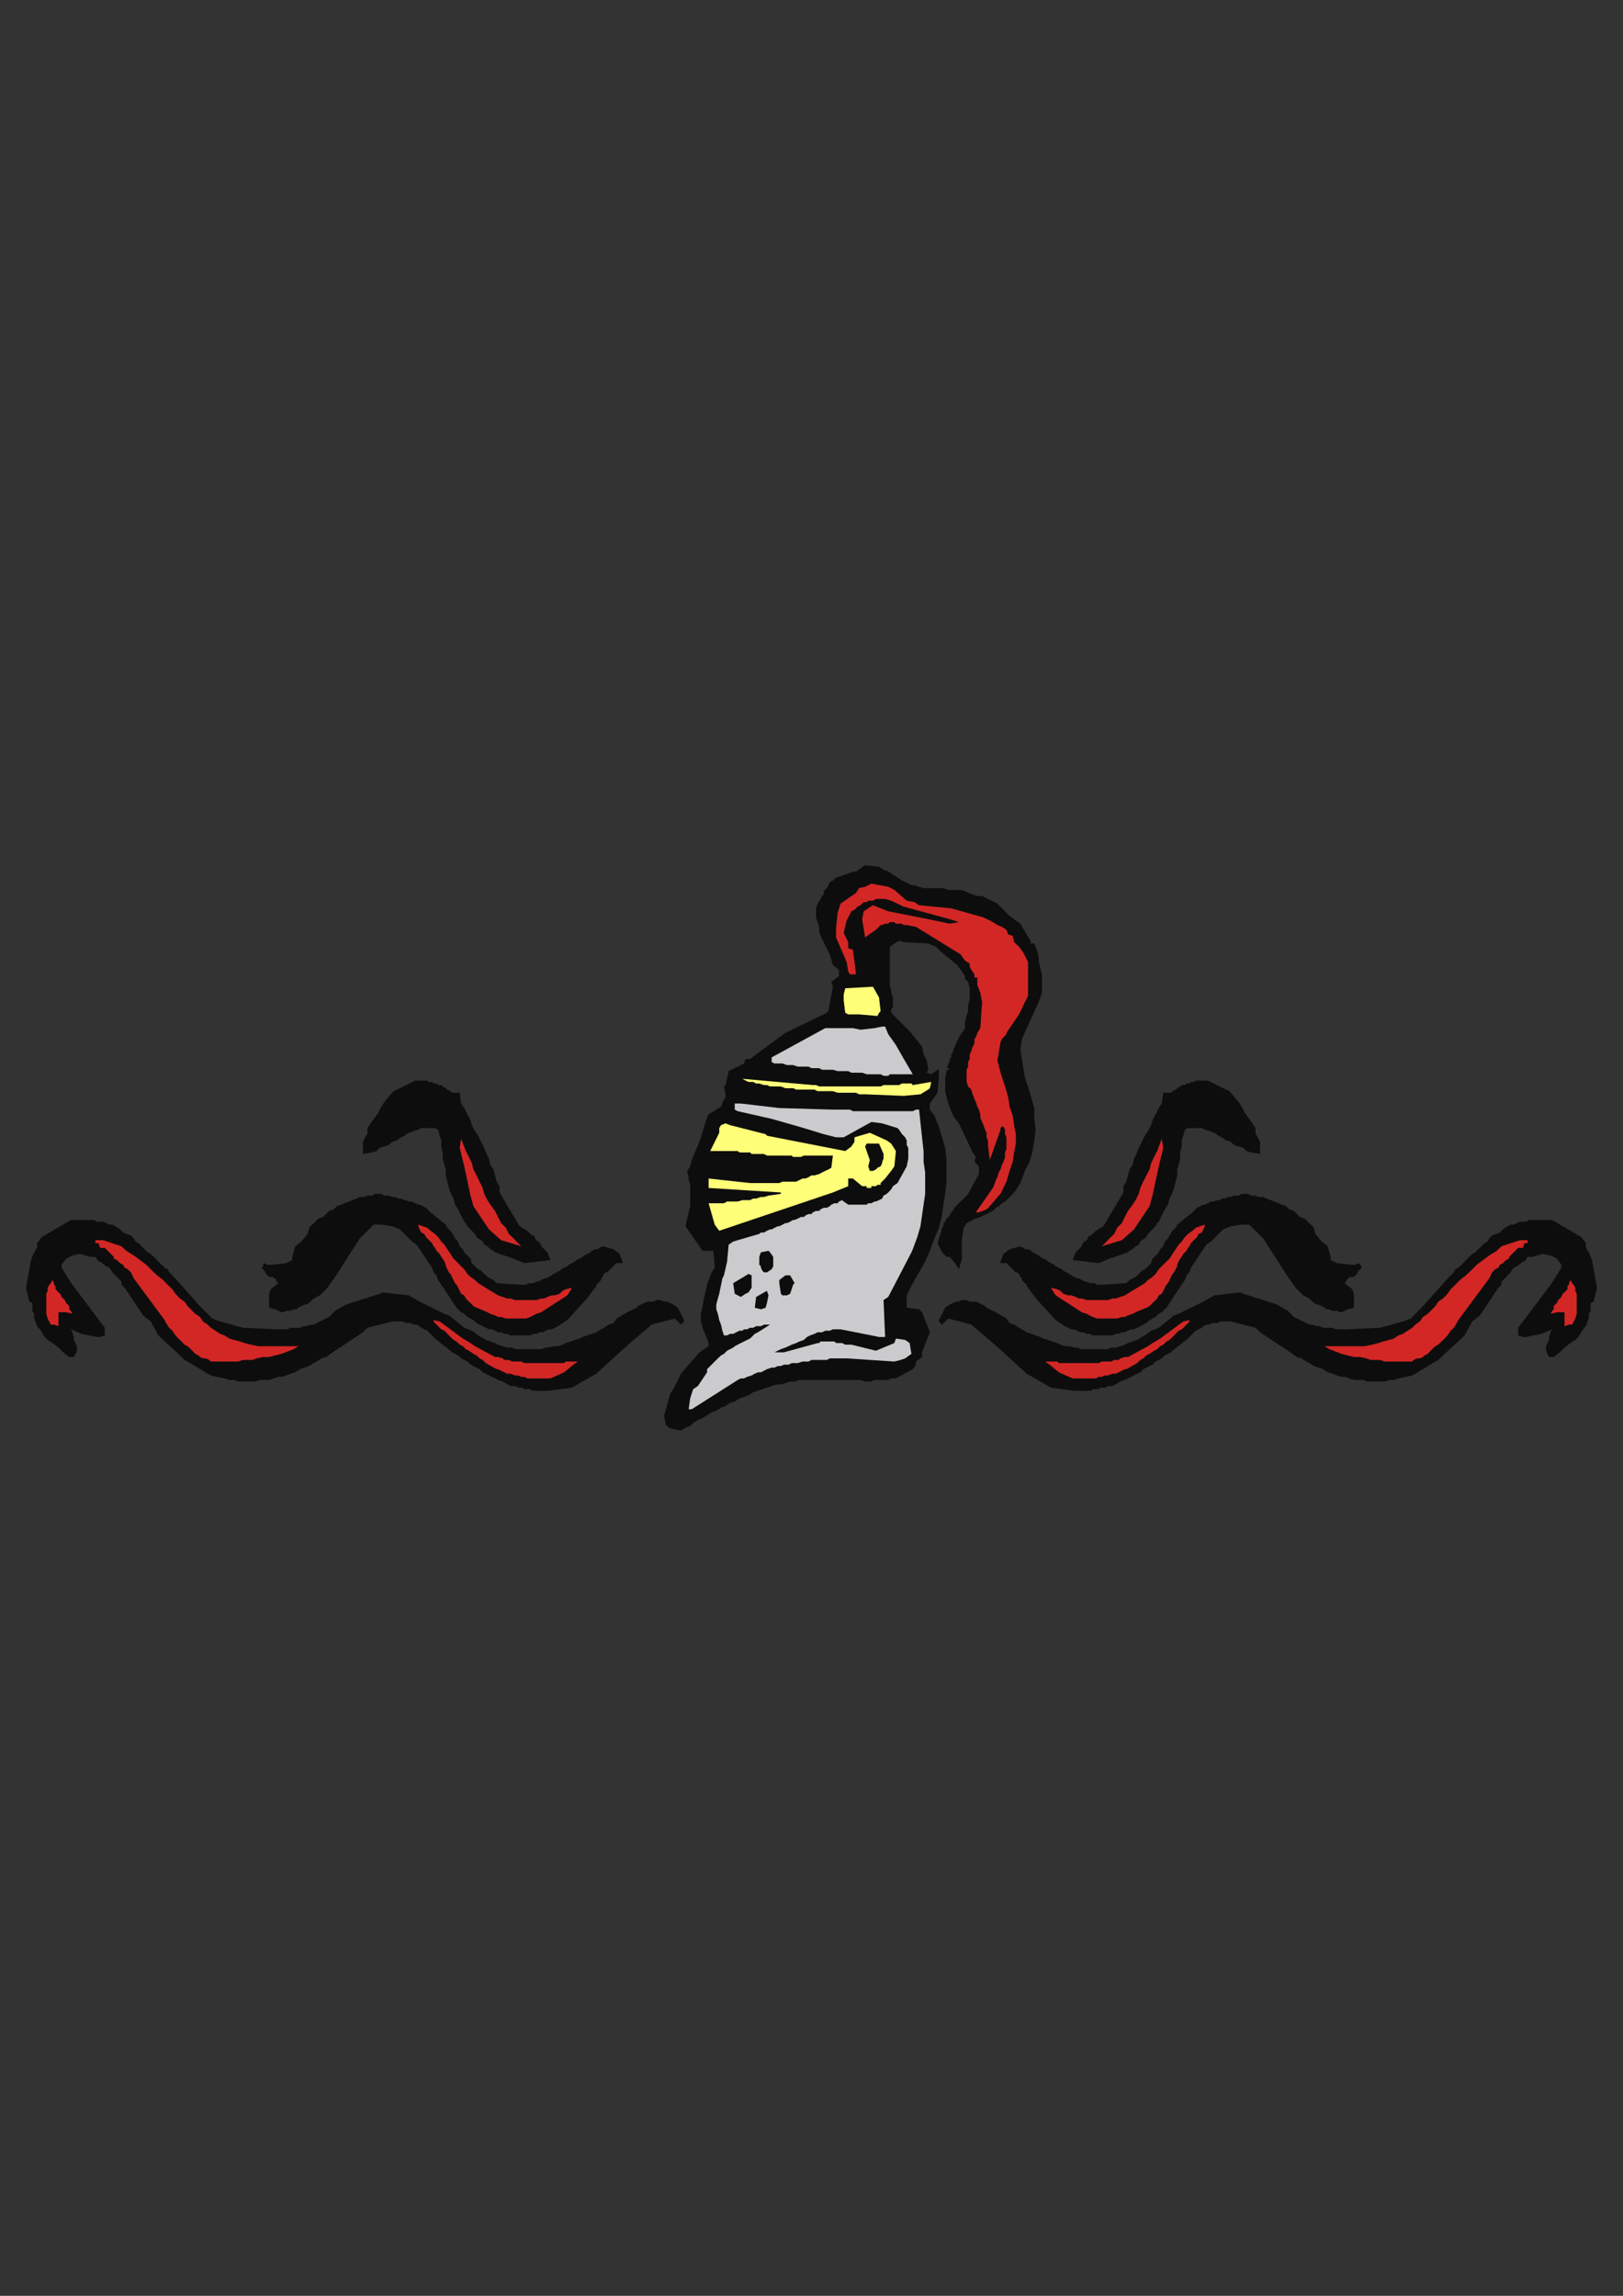 <?xml version="1.0" encoding="utf-8"?>
<!-- Created by UniConvertor 2.0rc4 (https://sk1project.net/) -->
<svg xmlns="http://www.w3.org/2000/svg" height="841.89pt" viewBox="0 0 595.276 841.89" width="595.276pt" version="1.1" xmlns:xlink="http://www.w3.org/1999/xlink" id="fd83e700-f609-11ea-853f-dcc15c148e23">

<rect x="0" y="0" width="595.276" height="841.89" fill="#333333" stroke="none"/>

<g>
	<g>
		<path style="fill:#0e0d0d;" d="M 9.638,471.633 L 9.638,472.785 10.79,477.321 11.87,477.825 11.87,480.705 12.518,481.785 12.518,483.513 13.022,484.593 13.598,486.321 14.678,487.473 15.326,488.553 16.406,490.281 17.486,491.361 19.286,492.513 21.446,494.169 23.174,495.897 25.406,497.625 27.062,497.625 27.71,496.473 28.214,495.321 28.214,493.665 27.71,492.513 27.062,491.361 27.062,490.281 26.558,488.553 25.982,487.473 29.942,489.129 35.558,490.281 36.71,490.281 38.438,489.705 38.438,486.897 26.558,471.129 25.406,469.401 22.598,464.865 22.598,463.785 24.254,461.553 26.558,460.401 29.366,459.825 33.326,460.905 34.982,460.905 36.134,462.633 36.71,462.633 38.942,464.361 40.094,464.865 41.246,466.593 44.558,469.977 44.558,471.129 45.71,472.209 52.478,482.361 55.286,484.593 58.094,489.705 66.014,497.049 67.67,498.705 68.822,499.281 76.166,503.745 77.318,504.393 79.55,504.897 82.358,505.473 84.086,506.049 85.742,506.049 87.398,506.625 89.126,506.625 90.278,506.625 91.934,506.625 93.662,506.625 95.318,506.049 96.974,506.049 98.702,506.049 100.43,505.473 102.086,504.897 103.238,504.897 104.894,504.393 106.55,503.745 108.278,503.241 110.006,502.089 111.662,501.513 113.318,500.937 115.046,499.857 116.198,499.281 117.926,498.129 119.582,497.625 121.238,496.473 122.894,495.321 124.622,494.169 126.35,493.089 128.006,491.937 129.662,490.857 131.39,489.705 133.118,488.553 134.774,486.897 143.846,484.593 144.926,484.593 146.006,484.593 146.654,484.593 147.734,484.593 148.814,485.169 149.966,485.169 150.542,485.169 151.694,485.745 152.774,485.745 153.926,486.321 154.502,486.897 155.582,487.473 156.734,487.977 157.886,489.129 158.462,489.705 159.542,490.857 162.35,493.089 165.23,495.321 165.806,495.897 166.886,496.473 168.038,497.049 169.118,498.129 170.27,498.705 171.422,499.281 172.574,500.433 173.654,500.937 174.806,501.513 175.886,502.089 177.038,503.241 178.19,503.745 179.342,504.393 180.422,504.897 181.574,505.473 182.654,506.049 184.382,506.625 187.19,508.281 188.342,508.281 188.918,508.281 189.998,508.857 190.574,508.857 191.726,508.857 192.302,509.433 193.382,509.433 194.534,509.433 195.11,510.009 196.19,510.009 196.766,510.009 197.918,510.009 199.07,510.009 199.574,510.009 200.726,510.009 201.302,510.009 209.726,508.857 218.726,503.745 226.646,496.473 231.758,491.937 239.03,485.745 247.454,483.513 248.606,484.593 249.758,485.745 250.91,484.593 250.91,484.089 248.606,479.553 246.95,478.401 245.798,477.825 244.646,477.321 243.566,477.321 242.486,476.745 241.334,476.745 240.758,476.745 239.606,477.321 238.526,477.321 237.374,477.321 236.222,477.825 235.07,478.401 233.99,478.977 233.414,479.553 232.262,480.129 231.11,480.705 230.03,481.209 226.142,483.513 224.99,485.169 223.262,485.745 221.534,486.897 220.454,487.473 218.726,488.553 217.07,489.129 215.414,489.705 213.686,490.281 212.606,490.857 210.878,491.361 209.15,491.937 207.494,492.513 206.342,493.089 204.686,493.665 202.958,493.665 201.302,494.169 200.15,494.169 198.494,494.745 196.766,494.745 195.11,494.745 193.958,494.745 192.302,494.745 190.574,494.745 188.918,494.745 187.766,494.169 186.038,494.169 184.382,493.665 182.654,493.089 181.574,492.513 179.846,491.937 178.19,491.361 176.462,490.281 175.382,489.705 173.078,487.977 170.27,486.897 164.654,482.361 162.998,481.785 153.926,477.321 149.966,475.017 140.39,473.937 139.238,474.441 126.854,478.401 122.894,480.705 120.734,482.937 119.582,483.513 118.43,484.089 117.278,484.593 116.198,485.169 115.046,485.745 113.966,485.745 112.238,486.321 111.158,486.321 110.006,486.897 108.854,486.897 107.702,486.897 106.55,486.897 105.47,487.473 104.39,487.473 102.662,487.473 101.51,487.473 89.126,486.897 80.702,484.593 77.822,483.513 76.166,481.785 73.358,478.977 63.782,468.249 63.206,467.673 62.054,466.593 61.478,465.441 60.398,464.865 59.246,463.785 58.094,462.633 57.59,462.057 56.438,460.905 55.286,459.825 54.134,459.249 53.054,458.097 51.902,457.017 50.822,455.865 49.67,455.289 49.094,454.137 48.014,453.057 45.134,451.977 44.054,450.825 42.326,449.673 41.246,449.097 40.094,449.097 38.942,448.521 37.79,448.017 36.71,448.017 35.558,448.017 34.478,447.369 33.326,447.369 32.174,447.369 31.67,447.369 30.518,447.369 29.366,447.369 28.214,447.369 27.062,447.369 25.982,447.369 24.902,448.017 15.326,453.633 13.598,455.865 13.598,457.593 12.518,459.249 11.366,462.057 9.638,471.633 Z" />
		<path style="fill:#0e0d0d;" d="M 585.638,471.633 L 585.638,472.785 584.486,477.321 583.406,477.825 583.406,480.705 582.758,481.785 582.758,483.513 582.254,484.593 581.678,486.321 580.598,487.473 579.95,488.553 578.87,490.281 577.79,491.361 575.99,492.513 573.83,494.169 572.102,495.897 569.87,497.625 568.142,497.625 567.566,496.473 567.062,495.321 567.062,493.665 567.566,492.513 568.142,491.361 568.142,490.281 568.718,488.553 569.294,487.473 565.334,489.129 559.718,490.281 558.566,490.281 556.838,489.705 556.838,486.897 568.718,471.129 569.87,469.401 572.678,464.865 572.678,463.785 571.022,461.553 568.718,460.401 565.91,459.825 561.95,460.905 560.294,460.905 559.142,462.633 558.566,462.633 556.334,464.361 555.182,464.865 554.03,466.593 550.718,469.977 550.718,471.129 549.566,472.209 542.798,482.361 539.99,484.593 537.182,489.705 529.262,497.049 527.534,498.705 526.454,499.281 519.11,503.745 517.958,504.393 515.726,504.897 512.918,505.473 511.19,506.049 509.534,506.049 507.878,506.625 506.15,506.625 504.998,506.625 503.342,506.625 501.614,506.625 499.958,506.049 498.302,506.049 496.574,506.049 494.846,505.473 493.19,504.897 492.038,504.897 490.382,504.393 488.726,503.745 486.926,503.241 485.27,502.089 483.614,501.513 481.958,500.937 480.23,499.857 479.078,499.281 477.35,498.129 475.694,497.625 474.038,496.473 472.382,495.321 470.654,494.169 468.926,493.089 467.27,491.937 465.614,490.857 463.886,489.705 462.158,488.553 460.502,486.897 451.43,484.593 450.35,484.593 449.27,484.593 448.622,484.593 447.542,484.593 446.39,485.169 445.31,485.169 444.734,485.169 443.582,485.745 442.502,485.745 441.35,486.321 440.774,486.897 439.622,487.473 438.542,487.977 437.39,489.129 436.814,489.705 435.734,490.857 432.854,493.089 430.046,495.321 429.47,495.897 428.39,496.473 427.238,497.049 426.086,498.129 425.006,498.705 423.854,499.281 422.702,500.433 421.622,500.937 420.47,501.513 419.318,502.089 418.238,503.241 417.086,503.745 415.934,504.393 414.854,504.897 413.702,505.473 412.55,506.049 410.894,506.625 408.086,508.281 406.934,508.281 406.358,508.281 405.278,508.857 404.702,508.857 403.55,508.857 402.974,509.433 401.894,509.433 400.742,509.433 400.166,510.009 399.014,510.009 398.51,510.009 397.358,510.009 396.206,510.009 395.702,510.009 394.55,510.009 393.974,510.009 385.478,508.857 376.55,503.745 368.63,496.473 363.518,491.937 356.246,485.745 347.822,483.513 346.67,484.593 345.518,485.745 344.366,484.593 344.366,484.089 346.67,479.553 348.326,478.401 349.478,477.825 350.63,477.321 351.71,477.321 352.79,476.745 353.942,476.745 354.518,476.745 355.67,477.321 356.75,477.321 357.902,477.321 359.054,477.825 360.206,478.401 361.286,478.977 361.862,479.553 363.014,480.129 364.166,480.705 365.246,481.209 369.134,483.513 370.286,485.169 371.942,485.745 373.742,486.897 374.822,487.473 376.55,488.553 378.206,489.129 379.862,489.705 381.59,490.281 382.67,490.857 384.398,491.361 386.126,491.937 387.782,492.513 388.934,493.089 390.59,493.665 392.246,493.665 393.974,494.169 395.126,494.169 396.782,494.745 398.51,494.745 400.166,494.745 401.318,494.745 402.974,494.745 404.702,494.745 406.358,494.745 407.51,494.169 409.238,494.169 410.894,493.665 412.55,493.089 413.702,492.513 415.43,491.937 417.086,491.361 418.814,490.281 419.894,489.705 422.198,487.977 425.006,486.897 430.622,482.361 432.278,481.785 441.35,477.321 445.31,475.017 454.886,473.937 456.038,474.441 468.422,478.401 472.382,480.705 474.542,482.937 475.694,483.513 476.846,484.089 477.998,484.593 479.078,485.169 480.23,485.745 481.31,485.745 483.038,486.321 484.118,486.321 485.27,486.897 486.422,486.897 487.574,486.897 488.726,486.897 489.806,487.473 490.886,487.473 492.614,487.473 493.694,487.473 506.15,486.897 514.574,484.593 517.454,483.513 519.11,481.785 521.918,478.977 531.494,468.249 532.07,467.673 533.222,466.593 533.798,465.441 534.878,464.865 536.03,463.785 537.182,462.633 537.686,462.057 538.838,460.905 539.99,459.825 541.07,459.249 542.222,458.097 543.374,457.017 544.454,455.865 545.606,455.289 546.182,454.137 547.262,453.057 550.142,451.977 551.222,450.825 552.95,449.673 554.03,449.097 555.182,449.097 556.334,448.521 557.486,448.017 558.566,448.017 559.718,448.017 560.798,447.369 561.95,447.369 563.102,447.369 563.606,447.369 564.758,447.369 565.91,447.369 567.062,447.369 568.142,447.369 569.294,447.369 570.374,448.017 579.95,453.633 581.678,455.865 581.678,457.593 582.758,459.249 583.91,462.057 585.638,471.633 Z" />
		<path style="fill:#d32725;" d="M 16.982,481.785 L 17.486,483.513 18.638,485.745 19.286,485.745 19.79,485.745 21.446,486.321 21.446,481.209 24.254,481.209 26.558,481.785 25.982,480.705 25.406,480.129 25.406,478.977 24.902,478.401 24.254,477.825 23.75,476.745 23.174,476.169 22.598,475.593 22.094,474.441 21.446,473.937 20.942,473.361 20.366,472.785 20.366,471.633 19.79,471.129 19.79,470.553 19.286,469.401 18.638,470.553 18.134,471.129 17.486,472.209 17.486,473.361 16.982,474.441 16.982,475.593 16.982,477.321 16.982,478.401 16.982,481.209 16.982,481.785 Z" />
		<path style="fill:#d32725;" d="M 578.294,481.785 L 577.79,483.513 576.638,485.745 575.99,485.745 575.486,485.745 573.83,486.321 573.83,481.209 571.022,481.209 568.718,481.785 569.294,480.705 569.87,480.129 569.87,478.977 570.374,478.401 571.022,477.825 571.526,476.745 572.102,476.169 572.678,475.593 573.182,474.441 573.83,473.937 574.334,473.361 574.91,472.785 574.91,471.633 575.486,471.129 575.486,470.553 575.99,469.401 576.638,470.553 577.142,471.129 577.79,472.209 577.79,473.361 578.294,474.441 578.294,475.593 578.294,477.321 578.294,478.401 578.294,481.209 578.294,481.785 Z" />
		<path style="fill:#d32725;" d="M 34.982,455.865 L 36.134,455.865 36.71,457.593 38.438,457.593 41.75,460.905 41.75,461.553 42.902,462.057 43.478,462.633 44.054,463.209 45.134,463.785 45.71,464.865 46.862,465.441 48.014,466.593 48.518,467.673 49.094,468.825 60.398,484.089 60.902,485.169 62.054,486.897 63.206,487.977 64.358,489.705 65.438,490.857 66.59,491.937 67.67,493.089 68.822,493.665 69.974,494.745 70.55,495.321 71.63,496.473 72.782,497.049 73.358,497.625 74.438,498.129 75.59,498.129 76.742,498.705 77.318,499.281 78.398,499.281 79.55,499.281 80.702,499.281 81.782,499.281 83.51,499.281 84.59,499.281 86.318,499.281 87.398,499.281 89.126,498.705 90.854,498.705 92.51,498.705 94.166,498.129 96.47,497.625 98.702,497.625 100.934,497.049 103.238,496.473 107.702,494.745 109.43,493.665 106.046,493.665 102.662,493.665 99.854,493.665 96.974,493.665 94.742,493.665 91.934,493.089 89.702,492.513 87.974,491.937 85.742,491.361 84.086,490.857 82.358,489.705 80.702,489.129 78.974,487.977 77.318,486.897 76.166,485.745 74.438,484.593 73.358,482.937 71.63,481.785 70.55,480.705 68.822,478.977 67.67,477.321 66.014,476.169 64.358,474.441 63.206,472.785 61.478,471.129 59.822,469.401 57.59,467.673 55.862,466.017 53.63,463.785 51.326,462.057 49.094,460.401 46.286,458.673 44.558,457.017 37.79,454.785 34.982,454.785 34.982,455.865 Z" />
		<path style="fill:#d32725;" d="M 560.294,455.865 L 559.142,455.865 558.566,457.593 556.838,457.593 553.526,460.905 553.526,461.553 552.374,462.057 551.798,462.633 551.222,463.209 550.142,463.785 549.566,464.865 548.414,465.441 547.262,466.593 546.758,467.673 546.182,468.825 534.878,484.089 534.302,485.169 533.222,486.897 532.07,487.977 530.918,489.705 529.838,490.857 528.686,491.937 527.534,493.089 526.454,493.665 525.302,494.745 524.726,495.321 523.646,496.473 522.494,497.049 521.918,497.625 520.766,498.129 519.686,498.129 518.534,498.705 517.958,499.281 516.878,499.281 515.726,499.281 514.574,499.281 513.494,499.281 511.766,499.281 510.686,499.281 508.958,499.281 507.878,499.281 506.15,498.705 504.422,498.705 502.766,498.705 501.11,498.129 498.806,497.625 496.574,497.625 494.342,497.049 492.038,496.473 487.574,494.745 485.846,493.665 489.23,493.665 492.614,493.665 495.422,493.665 498.302,493.665 500.462,493.665 503.342,493.089 505.574,492.513 507.23,491.937 509.534,491.361 511.19,490.857 512.918,489.705 514.574,489.129 516.302,487.977 517.958,486.897 519.11,485.745 520.766,484.593 521.918,482.937 523.646,481.785 524.726,480.705 526.454,478.977 527.534,477.321 529.262,476.169 530.918,474.441 532.07,472.785 533.798,471.129 535.454,469.401 537.686,467.673 539.414,466.017 541.646,463.785 543.95,462.057 546.182,460.401 548.99,458.673 550.718,457.017 557.486,454.785 560.294,454.785 560.294,455.865 Z" />
		<path style="fill:#0e0d0d;" d="M 96.47,465.441 L 96.974,466.017 97.622,467.169 98.126,467.673 98.702,468.249 99.854,468.249 100.934,468.825 101.51,469.977 102.086,470.553 99.278,472.785 98.702,474.441 98.702,479.553 100.934,480.129 103.238,481.209 103.742,481.209 104.894,480.705 106.046,480.705 106.55,480.705 107.702,480.129 108.854,480.129 109.43,479.553 110.51,478.977 111.662,478.401 112.238,478.401 113.318,477.825 114.47,476.745 115.046,476.169 116.198,475.593 117.278,475.017 118.43,473.937 120.086,472.209 122.894,468.249 131.966,454.137 137.078,449.097 139.886,449.097 143.846,449.673 146.654,450.825 151.118,455.289 152.774,456.441 153.926,458.097 155.078,459.825 156.23,461.553 157.31,463.209 158.462,464.865 159.038,466.593 160.118,467.673 160.694,469.401 161.846,471.129 162.998,472.785 164.078,474.441 165.23,476.169 166.31,477.825 167.462,479.553 169.118,481.209 170.27,481.785 171.422,482.937 172.574,483.513 173.654,484.089 174.806,485.169 175.886,485.745 177.038,486.321 178.19,486.897 179.342,487.473 180.422,487.473 181.574,487.977 182.654,488.553 183.806,488.553 184.958,489.129 186.038,489.129 187.19,489.705 188.342,489.705 189.422,489.705 190.574,489.705 191.726,489.705 192.806,489.705 193.382,489.705 194.534,489.705 195.614,489.129 196.766,489.129 197.918,488.553 199.07,488.553 200.15,487.977 201.302,487.473 202.382,487.473 203.534,486.897 204.686,486.321 208.07,484.089 214.262,477.321 214.838,476.745 218.222,472.209 218.726,471.633 218.726,471.129 219.374,470.553 219.878,469.977 220.454,469.401 220.454,468.825 221.03,468.249 221.534,467.169 222.182,466.593 222.686,466.593 223.262,466.017 223.838,465.441 224.414,464.865 224.99,464.361 225.494,463.785 226.142,463.209 228.302,463.209 228.302,462.633 227.222,459.825 224.99,458.097 221.03,457.017 219.878,457.593 219.374,458.097 218.222,458.097 217.07,458.673 216.494,459.249 215.414,459.825 214.262,460.401 213.686,460.905 212.606,461.553 211.454,462.057 210.878,462.633 209.726,463.209 208.646,463.785 208.07,464.361 206.918,464.865 205.838,465.441 205.262,466.017 204.11,466.593 202.958,467.169 202.382,467.673 201.302,468.249 200.15,468.825 199.574,468.825 198.494,469.401 197.342,469.977 196.766,469.977 195.614,470.553 194.534,470.553 193.958,470.553 192.806,471.129 191.726,471.129 191.15,471.129 182.15,470.553 180.998,469.401 178.766,468.249 177.614,467.169 176.462,466.017 175.382,465.441 174.23,464.361 173.078,463.209 172.574,461.553 171.422,460.401 170.27,459.249 169.766,458.097 168.614,457.017 168.038,455.289 166.886,454.137 166.31,453.057 165.23,451.329 164.078,450.249 163.502,449.097 157.886,444.561 156.23,442.905 155.078,442.329 153.926,441.753 153.422,441.753 152.27,441.249 151.118,440.601 149.966,440.601 148.814,440.097 148.31,440.097 147.158,439.521 146.006,439.521 144.926,438.945 143.846,438.945 142.694,438.441 142.046,438.441 140.966,438.441 139.886,437.793 137.582,437.793 136.43,438.441 134.774,438.441 133.622,438.945 131.966,438.945 130.814,439.521 129.158,440.097 128.006,440.601 126.35,441.249 125.198,441.753 123.542,442.329 122.39,443.481 120.734,444.057 119.582,445.209 118.43,446.289 116.774,446.865 115.622,448.017 113.318,450.249 113.318,450.825 112.814,452.481 110.51,455.289 108.278,457.017 107.198,460.905 107.198,462.057 104.894,463.209 99.854,463.785 98.126,463.785 96.974,463.209 96.47,463.785 96.47,463.785 96.47,464.361 95.894,464.865 96.47,465.441 Z" />
		<path style="fill:#0e0d0d;" d="M 498.806,465.441 L 498.302,466.017 497.654,467.169 497.15,467.673 496.574,468.249 495.422,468.249 494.342,468.825 493.694,469.977 493.19,470.553 495.998,472.785 496.574,474.441 496.574,479.553 494.342,480.129 492.038,481.209 491.534,481.209 490.382,480.705 489.23,480.705 488.726,480.705 487.574,480.129 486.422,480.129 485.846,479.553 484.766,478.977 483.614,478.401 483.038,478.401 481.958,477.825 480.806,476.745 480.23,476.169 479.078,475.593 477.998,475.017 476.846,473.937 475.19,472.209 472.382,468.249 463.31,454.137 458.198,449.097 455.39,449.097 451.43,449.673 448.622,450.825 444.158,455.289 442.502,456.441 441.35,458.097 440.198,459.825 439.046,461.553 437.966,463.209 436.814,464.865 436.238,466.593 435.158,467.673 434.582,469.401 433.43,471.129 432.278,472.785 431.198,474.441 430.046,476.169 428.966,477.825 427.814,479.553 426.086,481.209 425.006,481.785 423.854,482.937 422.702,483.513 421.622,484.089 420.47,485.169 419.318,485.745 418.238,486.321 417.086,486.897 415.934,487.473 414.854,487.473 413.702,487.977 412.55,488.553 411.47,488.553 410.318,489.129 409.238,489.129 408.086,489.705 406.934,489.705 405.782,489.705 404.702,489.705 403.55,489.705 402.47,489.705 401.894,489.705 400.742,489.705 399.662,489.129 398.51,489.129 397.358,488.553 396.206,488.553 395.126,487.977 393.974,487.473 392.894,487.473 391.742,486.897 390.59,486.321 387.206,484.089 381.014,477.321 380.438,476.745 377.054,472.209 376.55,471.633 376.55,471.129 375.902,470.553 375.398,469.977 374.822,469.401 374.822,468.825 374.246,468.249 373.742,467.169 373.094,466.593 372.59,466.593 371.942,466.017 371.438,465.441 370.862,464.865 370.286,464.361 369.782,463.785 369.134,463.209 366.974,463.209 366.974,462.633 368.054,459.825 370.286,458.097 374.246,457.017 375.398,457.593 375.902,458.097 377.054,458.097 378.206,458.673 378.71,459.249 379.862,459.825 381.014,460.401 381.59,460.905 382.67,461.553 383.822,462.057 384.398,462.633 385.478,463.209 386.63,463.785 387.206,464.361 388.358,464.865 389.438,465.441 390.014,466.017 391.166,466.593 392.246,467.169 392.894,467.673 393.974,468.249 395.126,468.825 395.702,468.825 396.782,469.401 397.934,469.977 398.51,469.977 399.662,470.553 400.742,470.553 401.318,470.553 402.47,471.129 403.55,471.129 404.126,471.129 413.126,470.553 414.278,469.401 416.51,468.249 417.662,467.169 418.814,466.017 419.894,465.441 421.046,464.361 422.198,463.209 422.702,461.553 423.854,460.401 425.006,459.249 425.51,458.097 426.662,457.017 427.238,455.289 428.39,454.137 428.966,453.057 430.046,451.329 431.198,450.249 431.774,449.097 437.39,444.561 439.046,442.905 440.198,442.329 441.35,441.753 441.854,441.753 443.006,441.249 444.158,440.601 445.31,440.601 446.39,440.097 447.542,440.097 448.118,439.521 449.27,439.521 450.35,438.945 451.43,438.945 452.582,438.441 453.158,438.441 454.31,438.441 455.39,437.793 457.694,437.793 458.846,438.441 460.502,438.441 461.654,438.945 463.31,438.945 464.462,439.521 466.118,440.097 467.27,440.601 468.926,441.249 470.078,441.753 471.734,442.329 472.886,443.481 474.542,444.057 475.694,445.209 476.846,446.289 478.502,446.865 479.654,448.017 481.958,450.249 481.958,450.825 482.462,452.481 484.766,455.289 486.926,457.017 488.078,460.905 488.078,462.057 490.382,463.209 495.422,463.785 497.15,463.785 498.302,463.209 498.806,463.785 498.806,463.785 499.382,464.361 499.382,464.865 498.806,465.441 Z" />
		<path style="fill:#0e0d0d;" d="M 133.118,423.177 L 136.43,422.601 138.158,422.097 139.238,420.945 140.966,420.441 142.694,419.865 143.846,418.713 145.502,418.209 147.158,417.057 148.31,416.481 149.966,415.401 151.694,414.753 153.422,414.249 154.502,413.673 156.23,413.673 157.886,413.673 159.542,413.673 160.694,414.249 161.27,416.481 161.846,418.209 161.846,420.441 162.35,422.601 162.35,424.905 162.998,427.137 163.502,428.865 163.502,431.025 164.078,433.329 164.654,435.633 165.23,437.289 166.31,439.521 166.886,441.753 168.038,443.481 169.118,445.713 170.27,448.017 170.846,448.521 171.422,449.673 171.998,450.249 173.078,451.329 173.654,451.977 174.23,452.481 174.806,453.633 175.382,454.137 176.462,454.785 177.038,455.289 177.614,456.441 178.766,457.017 179.342,457.593 179.846,458.097 180.998,458.673 181.574,459.249 188.342,461.553 192.302,463.209 201.878,462.057 200.726,459.249 200.15,458.673 199.574,458.097 199.574,458.097 199.07,457.593 198.494,457.017 198.494,456.441 197.918,455.865 197.918,455.289 197.342,455.289 196.766,454.785 196.19,454.137 196.19,453.633 195.614,453.057 195.11,453.057 194.534,452.481 193.958,451.977 193.382,451.329 190.574,449.673 183.23,437.289 183.23,434.985 182.15,433.329 181.574,431.025 180.998,428.865 179.846,427.137 179.342,424.905 178.19,422.601 177.614,420.945 176.462,418.713 175.382,416.481 174.23,414.753 173.078,412.593 172.574,410.865 171.422,408.633 170.27,406.329 169.118,404.673 168.614,400.713 165.806,400.713 165.23,400.137 164.078,399.561 163.502,399.057 162.35,398.409 161.846,397.905 160.694,397.905 160.118,397.329 159.038,397.329 158.462,396.753 157.31,396.753 156.734,396.249 155.582,396.249 155.078,396.249 153.926,396.249 152.774,396.249 152.27,396.249 146.654,399.057 144.35,400.137 140.966,404.097 139.886,405.825 139.238,406.905 138.734,408.057 135.926,411.945 134.774,413.673 134.774,415.905 134.27,416.481 133.118,418.713 133.118,423.177 Z" />
		<path style="fill:#0e0d0d;" d="M 462.158,423.177 L 458.846,422.601 457.118,422.097 456.038,420.945 454.31,420.441 452.582,419.865 451.43,418.713 449.774,418.209 448.118,417.057 446.966,416.481 445.31,415.401 443.582,414.753 441.854,414.249 440.774,413.673 439.046,413.673 437.39,413.673 435.734,413.673 434.582,414.249 434.006,416.481 433.43,418.209 433.43,420.441 432.854,422.601 432.854,424.905 432.278,427.137 431.774,428.865 431.774,431.025 431.198,433.329 430.622,435.633 430.046,437.289 428.966,439.521 428.39,441.753 427.238,443.481 426.086,445.713 425.006,448.017 424.43,448.521 423.854,449.673 423.278,450.249 422.198,451.329 421.622,451.977 421.046,452.481 420.47,453.633 419.894,454.137 418.814,454.785 418.238,455.289 417.662,456.441 416.51,457.017 415.934,457.593 415.43,458.097 414.278,458.673 413.702,459.249 406.934,461.553 402.974,463.209 393.398,462.057 394.55,459.249 395.126,458.673 395.702,458.097 395.702,458.097 396.206,457.593 396.782,457.017 396.782,456.441 397.358,455.865 397.358,455.289 397.934,455.289 398.51,454.785 399.014,454.137 399.014,453.633 399.662,453.057 400.166,453.057 400.742,452.481 401.318,451.977 401.894,451.329 404.702,449.673 412.046,437.289 412.046,434.985 413.126,433.329 413.702,431.025 414.278,428.865 415.43,427.137 415.934,424.905 417.086,422.601 417.662,420.945 418.814,418.713 419.894,416.481 421.046,414.753 422.198,412.593 422.702,410.865 423.854,408.633 425.006,406.329 426.086,404.673 426.662,400.713 429.47,400.713 430.046,400.137 431.198,399.561 431.774,399.057 432.854,398.409 433.43,397.905 434.582,397.905 435.158,397.329 436.238,397.329 436.814,396.753 437.966,396.753 438.542,396.249 439.622,396.249 440.198,396.249 441.35,396.249 442.502,396.249 443.006,396.249 448.622,399.057 450.926,400.137 454.31,404.097 455.39,405.825 456.038,406.905 456.542,408.057 459.35,411.945 460.502,413.673 460.502,415.905 461.006,416.481 462.158,418.713 462.158,423.177 Z" />
		<path style="fill:#d32725;" d="M 153.422,449.673 L 153.926,450.825 154.502,451.977 155.582,452.481 156.23,453.633 156.734,454.137 157.886,455.289 158.462,455.865 159.038,457.017 159.542,457.593 160.118,458.673 160.694,459.249 161.27,459.825 161.846,460.905 162.35,461.553 162.998,462.633 163.502,463.785 163.502,464.361 164.078,465.441 164.654,466.593 165.23,467.169 165.806,468.249 166.31,469.401 166.886,470.553 167.462,471.129 168.038,472.209 168.614,473.361 169.118,474.441 170.27,475.017 170.846,476.169 171.422,476.745 172.574,477.825 173.654,478.977 174.806,479.553 177.614,480.705 178.766,481.209 179.846,481.785 181.574,482.361 182.654,482.937 183.806,482.937 185.534,483.513 186.614,483.513 187.766,483.513 189.422,483.513 190.574,483.513 191.726,483.513 192.806,483.513 194.534,482.937 195.614,482.361 196.766,481.785 198.494,481.209 208.07,475.017 209.15,473.361 209.726,472.209 207.494,472.785 206.342,473.361 205.262,474.441 203.534,475.017 202.382,475.017 200.726,475.593 199.574,476.169 198.494,476.169 196.766,476.745 195.614,476.745 193.958,476.745 192.806,476.745 191.15,476.745 189.998,476.745 188.918,476.745 187.19,476.169 186.038,476.169 182.654,475.017 175.382,470.553 174.23,469.401 172.574,468.249 171.422,467.169 170.27,465.441 169.118,464.361 167.462,462.633 166.31,461.553 165.23,459.825 164.078,458.097 162.998,456.441 161.846,455.289 160.694,453.633 159.542,452.481 157.886,451.329 156.734,450.249 155.078,449.673 153.422,449.097 153.422,449.673 Z" />
		<path style="fill:#d32725;" d="M 441.854,449.673 L 441.35,450.825 440.774,451.977 439.622,452.481 439.046,453.633 438.542,454.137 437.39,455.289 436.814,455.865 436.238,457.017 435.734,457.593 435.158,458.673 434.582,459.249 434.006,459.825 433.43,460.905 432.854,461.553 432.278,462.633 431.774,463.785 431.774,464.361 431.198,465.441 430.622,466.593 430.046,467.169 429.47,468.249 428.966,469.401 428.39,470.553 427.814,471.129 427.238,472.209 426.662,473.361 426.086,474.441 425.006,475.017 424.43,476.169 423.854,476.745 422.702,477.825 421.622,478.977 420.47,479.553 417.662,480.705 416.51,481.209 415.43,481.785 413.702,482.361 412.55,482.937 411.47,482.937 409.742,483.513 408.662,483.513 407.51,483.513 405.782,483.513 404.702,483.513 403.55,483.513 402.47,483.513 400.742,482.937 399.662,482.361 398.51,481.785 396.782,481.209 387.206,475.017 386.126,473.361 385.478,472.209 387.782,472.785 388.934,473.361 390.014,474.441 391.742,475.017 392.894,475.017 394.55,475.593 395.702,476.169 396.782,476.169 398.51,476.745 399.662,476.745 401.318,476.745 402.47,476.745 404.126,476.745 405.278,476.745 406.358,476.745 408.086,476.169 409.238,476.169 412.55,475.017 419.894,470.553 421.046,469.401 422.702,468.249 423.854,467.169 425.006,465.441 426.086,464.361 427.814,462.633 428.966,461.553 430.046,459.825 431.198,458.097 432.278,456.441 433.43,455.289 434.582,453.633 435.734,452.481 437.39,451.329 438.542,450.249 440.198,449.673 441.854,449.097 441.854,449.673 Z" />
		<path style="fill:#d32725;" d="M 159.038,484.593 L 159.542,485.169 160.694,486.321 161.846,487.473 162.998,487.977 164.078,489.129 165.23,490.281 166.31,491.361 167.462,491.937 168.614,493.089 169.766,493.665 170.846,494.745 171.998,495.321 173.654,496.473 174.806,497.049 175.886,498.129 177.038,498.705 178.19,499.857 182.15,502.089 182.654,502.089 183.806,502.665 184.958,503.241 186.038,503.745 187.19,503.745 188.918,504.393 189.998,504.393 191.15,504.897 192.302,504.897 193.382,505.473 194.534,505.473 196.19,505.473 197.342,505.473 198.494,505.473 199.574,505.473 200.726,505.473 201.878,505.473 206.918,503.241 210.302,500.433 211.958,499.281 210.878,499.281 210.302,499.281 209.15,499.281 208.646,499.281 207.494,499.281 206.918,499.857 205.838,499.857 205.262,499.857 204.11,499.857 203.534,499.857 202.382,499.857 201.878,499.857 200.726,499.857 200.15,499.857 199.07,499.857 198.494,499.857 197.342,499.857 196.19,499.857 195.614,499.857 194.534,499.857 193.958,499.857 192.806,499.857 192.302,499.857 191.15,499.281 190.574,499.281 189.422,499.281 188.342,499.281 187.766,499.281 186.614,498.705 186.038,498.705 184.958,498.705 184.382,498.129 182.654,497.625 181.574,497.625 174.23,493.665 172.574,492.513 169.766,490.857 161.27,484.593 159.038,484.089 159.038,484.593 Z" />
		<path style="fill:#d32725;" d="M 436.238,484.593 L 435.734,485.169 434.582,486.321 433.43,487.473 432.278,487.977 431.198,489.129 430.046,490.281 428.966,491.361 427.814,491.937 426.662,493.089 425.51,493.665 424.43,494.745 423.278,495.321 421.622,496.473 420.47,497.049 419.318,498.129 418.238,498.705 417.086,499.857 413.126,502.089 412.55,502.089 411.47,502.665 410.318,503.241 409.238,503.745 408.086,503.745 406.358,504.393 405.278,504.393 404.126,504.897 402.974,504.897 401.894,505.473 400.742,505.473 399.014,505.473 397.934,505.473 396.782,505.473 395.702,505.473 394.55,505.473 393.398,505.473 388.358,503.241 384.974,500.433 383.318,499.281 384.398,499.281 384.974,499.281 386.126,499.281 386.63,499.281 387.782,499.281 388.358,499.857 389.438,499.857 390.014,499.857 391.166,499.857 391.742,499.857 392.894,499.857 393.398,499.857 394.55,499.857 395.126,499.857 396.206,499.857 396.782,499.857 397.934,499.857 399.014,499.857 399.662,499.857 400.742,499.857 401.318,499.857 402.47,499.857 402.974,499.857 404.126,499.281 404.702,499.281 405.782,499.281 406.934,499.281 407.51,499.281 408.662,498.705 409.238,498.705 410.318,498.705 410.894,498.129 412.55,497.625 413.702,497.625 421.046,493.665 422.702,492.513 425.51,490.857 434.006,484.593 436.238,484.089 436.238,484.593 Z" />
		<path style="fill:#d32725;" d="M 168.614,420.945 L 170.27,427.713 172.574,438.441 173.654,442.329 179.342,450.825 183.806,454.785 185.534,455.289 191.15,457.017 189.998,455.865 188.342,454.137 186.614,452.481 185.534,450.249 183.806,448.521 182.654,446.289 181.574,444.057 179.846,441.753 178.766,440.097 177.614,437.793 177.038,435.633 175.886,433.329 174.806,431.025 173.654,428.865 173.078,426.561 171.998,424.257 170.846,422.097 169.118,417.633 168.614,420.945 Z" />
		<path style="fill:#d32725;" d="M 426.662,420.945 L 425.006,427.713 422.702,438.441 421.622,442.329 415.934,450.825 411.47,454.785 409.742,455.289 404.126,457.017 405.278,455.865 406.934,454.137 408.662,452.481 409.742,450.249 411.47,448.521 412.55,446.289 413.702,444.057 415.43,441.753 416.51,440.097 417.662,437.793 418.238,435.633 419.318,433.329 420.47,431.025 421.622,428.865 422.198,426.561 423.278,424.257 424.43,422.097 426.086,417.633 426.662,420.945 Z" />
		<path style="fill:#0e0d0d;" d="M 249.758,524.625 L 251.414,523.545 253.142,522.969 254.222,521.817 255.95,520.737 257.678,520.089 259.334,519.009 260.99,517.929 262.718,517.281 264.446,516.201 266.102,515.625 267.758,514.473 269.486,513.969 271.214,512.817 272.87,512.241 274.526,511.665 276.254,510.513 277.982,510.009 279.638,509.433 281.294,508.857 283.022,508.281 284.75,507.705 286.406,507.705 288.062,507.201 289.79,506.625 291.446,506.625 293.174,506.049 294.83,506.049 296.558,506.049 298.142,506.049 299.87,506.049 301.526,506.049 303.254,506.049 308.294,506.049 309.446,506.049 310.526,506.049 312.254,506.049 313.406,506.049 314.486,506.049 315.638,506.049 317.294,506.625 318.446,506.625 319.598,506.625 320.75,506.049 321.83,506.049 323.558,506.049 324.638,506.049 325.79,506.049 326.87,505.473 328.598,505.473 334.79,502.089 335.942,500.433 335.942,499.281 338.174,497.625 338.174,495.897 341.054,488.553 339.326,484.089 338.174,481.209 337.094,480.129 332.558,479.553 332.558,475.017 334.79,470.553 337.094,466.593 339.326,462.633 341.054,458.673 342.71,454.137 344.366,450.249 345.518,445.713 346.022,441.753 346.67,437.793 347.174,433.329 347.174,429.369 347.174,425.409 346.67,420.945 345.518,417.057 344.366,413.097 342.71,409.137 341.054,406.905 341.054,404.673 343.862,400.713 344.366,394.521 344.366,392.289 343.862,392.289 341.558,393.945 339.902,393.369 340.406,392.289 340.406,391.713 339.902,388.833 338.75,386.601 338.174,383.793 333.638,378.177 326.87,371.409 326.87,370.257 327.518,369.177 327.518,368.025 327.518,366.873 327.518,365.793 326.87,364.065 326.87,362.913 326.366,361.833 326.366,347.145 329.75,344.913 331.406,345.489 340.406,345.993 343.214,347.145 344.942,348.873 351.134,353.913 352.79,356.217 353.942,357.873 353.942,359.025 355.094,360.105 355.67,362.409 355.67,364.065 355.67,366.297 355.094,368.601 355.094,370.833 354.518,372.561 353.942,374.793 353.942,377.025 351.71,380.409 350.63,382.713 349.478,385.521 349.478,386.025 348.902,386.601 348.902,387.753 348.326,388.329 348.326,389.481 347.822,389.985 347.822,390.561 347.174,391.713 348.326,391.713 347.174,392.793 346.67,395.097 346.67,397.905 346.67,400.137 347.174,402.369 347.822,404.673 348.902,407.481 349.982,409.785 351.71,411.945 356.75,422.601 357.902,424.257 357.398,426.057 359.054,427.713 359.054,430.521 355.094,437.793 354.518,438.441 353.438,439.521 352.79,440.097 352.286,440.601 351.134,441.753 350.63,442.329 349.982,442.905 349.478,444.057 348.902,444.561 348.326,445.713 347.822,446.289 347.174,446.865 346.67,448.017 346.022,448.521 346.022,449.673 345.518,450.249 344.942,452.481 343.862,455.865 345.518,459.249 347.174,460.905 348.326,460.905 348.902,461.553 350.63,463.785 351.71,465.441 352.79,461.553 352.79,454.785 353.438,450.249 354.518,448.521 355.67,448.017 356.75,447.369 357.902,446.865 359.558,446.289 360.71,445.713 361.862,445.209 363.014,444.561 364.166,444.057 365.246,442.905 366.326,442.329 367.478,441.249 368.63,440.601 369.782,439.521 370.862,438.441 371.942,437.289 373.094,435.633 374.246,433.833 375.902,429.369 377.63,426.057 378.71,422.097 379.358,418.209 379.862,414.249 379.358,410.289 379.358,406.329 378.206,402.369 377.054,398.409 375.902,395.097 374.246,384.945 374.822,380.985 380.438,368.601 381.59,365.793 382.166,364.065 382.166,361.833 382.166,359.529 382.166,357.297 381.59,355.065 381.014,352.761 381.014,351.105 380.438,348.873 379.358,345.993 377.63,345.993 378.206,345.489 374.246,338.721 370.286,335.913 367.478,333.105 365.822,331.377 360.206,328.569 358.478,328.569 356.75,327.993 355.094,327.417 353.942,326.841 352.286,326.337 350.63,326.337 349.478,326.337 347.822,326.337 346.022,325.689 344.366,325.689 343.214,325.689 341.558,325.689 339.902,325.689 338.75,325.689 337.094,325.185 335.366,324.609 334.286,324.609 330.83,322.881 325.79,319.569 324.062,318.921 322.406,317.841 317.294,317.265 313.982,319.569 313.406,319.569 306.638,321.801 305.486,322.881 304.334,323.529 303.83,324.609 303.254,325.689 302.102,326.841 302.102,327.993 301.526,328.569 300.95,329.649 299.87,331.377 299.294,333.105 299.294,334.761 299.294,336.417 299.87,338.145 300.446,339.873 300.446,341.529 300.95,343.185 301.526,344.337 304.334,349.953 305.486,353.913 307.718,355.641 307.718,357.873 304.91,360.105 305.486,361.833 304.334,368.025 303.83,370.833 303.254,371.409 288.062,378.753 275.102,388.329 273.446,388.329 272.87,389.985 267.254,392.793 266.102,397.905 265.526,398.409 266.102,401.289 266.102,402.369 264.95,404.097 264.95,404.673 264.446,405.825 259.91,408.633 259.334,409.785 257.03,417.057 256.526,418.713 254.87,422.601 253.718,425.409 253.142,427.713 252.062,429.369 252.062,429.945 252.566,431.673 252.566,432.753 253.142,434.481 253.142,436.137 253.142,437.793 253.142,439.521 253.142,440.601 253.142,442.329 252.062,446.865 251.414,449.673 257.678,458.673 261.638,458.673 262.142,464.865 260.99,466.593 259.334,471.129 258.83,473.361 258.182,476.169 257.678,478.977 257.03,481.785 257.03,484.089 257.678,486.897 258.83,489.705 259.91,492.513 259.91,493.665 256.526,495.897 249.758,503.745 246.95,509.433 245.798,511.161 244.142,517.281 243.566,519.009 244.142,522.393 245.294,523.545 246.95,524.049 249.758,524.625 Z" />
		<path style="fill:#cbcbcd;" d="M 253.718,516.777 L 270.566,506.049 271.718,505.473 272.87,505.473 274.022,504.897 275.678,504.393 276.83,503.745 277.982,503.241 279.062,503.241 280.214,502.665 281.294,502.089 283.022,501.513 284.102,501.513 285.254,500.937 286.406,500.937 287.558,500.433 289.214,500.433 290.366,499.857 291.446,499.857 292.598,499.857 294.326,499.281 295.406,499.281 296.558,499.281 297.638,498.705 299.294,498.705 300.446,498.705 301.526,498.705 303.254,498.705 304.334,498.129 305.486,498.129 306.638,498.129 308.294,498.129 309.446,498.129 310.526,498.129 328.022,499.281 330.326,498.705 331.982,498.129 334.286,496.473 333.638,492.513 331.982,491.361 328.598,490.857 328.022,492.513 321.254,495.321 312.254,493.089 311.102,493.089 310.526,493.089 310.022,493.089 308.87,492.513 308.294,492.513 307.214,492.513 306.638,492.513 306.062,491.937 304.91,491.937 304.334,491.937 303.83,491.937 302.678,491.937 302.102,491.937 300.95,491.937 300.446,492.513 299.87,492.513 287.558,495.897 284.102,495.897 285.254,495.321 286.406,494.745 288.062,494.169 289.214,493.665 290.366,493.089 292.022,492.513 293.174,491.937 294.83,491.361 295.982,490.281 297.134,489.705 298.718,489.129 299.87,488.553 301.526,488.553 302.678,487.977 304.334,487.977 305.486,487.473 308.294,487.473 319.598,489.705 322.406,490.281 324.638,490.281 324.062,476.745 325.79,475.593 334.286,459.249 334.79,458.097 336.446,453.633 337.598,449.673 338.174,445.713 338.75,441.753 339.326,437.793 339.326,433.833 339.326,429.945 338.75,426.057 338.75,422.097 338.174,417.057 337.094,406.905 335.942,406.905 334.79,407.481 334.286,407.481 333.134,407.481 332.558,407.481 331.406,407.481 330.326,407.481 329.75,407.481 328.598,407.481 328.022,407.481 326.87,407.481 326.366,407.481 325.214,407.481 324.062,407.481 323.558,407.481 322.406,407.481 321.83,407.481 320.75,407.481 319.598,407.481 319.022,407.481 317.87,407.481 317.294,407.481 316.214,407.481 315.638,407.481 314.486,407.481 313.406,407.481 312.83,407.481 311.678,406.905 311.102,406.905 310.022,406.905 309.446,406.905 308.294,406.905 305.486,406.905 285.83,406.329 271.718,404.673 269.486,404.673 269.486,405.177 269.486,406.905 270.566,407.481 283.022,410.289 294.83,413.673 302.102,415.905 306.638,417.057 309.446,417.057 319.598,411.441 323.558,411.945 329.174,413.673 329.75,414.249 330.83,415.905 331.982,417.057 332.558,418.209 332.558,419.865 333.134,420.945 333.134,422.097 333.134,423.177 333.134,424.905 332.558,427.713 329.174,433.833 327.518,434.985 326.87,436.137 325.79,437.289 325.214,437.793 324.062,438.441 323.558,439.521 322.406,440.097 321.254,440.601 320.75,440.601 319.598,441.249 318.446,441.249 317.87,441.753 316.79,441.753 315.638,441.753 315.062,441.753 313.982,441.753 312.83,441.753 311.102,441.753 309.446,440.601 308.87,440.097 307.718,440.601 307.214,441.249 306.062,441.249 304.91,441.753 304.334,442.329 303.254,442.905 302.102,442.905 300.95,443.481 300.446,444.057 299.294,444.057 298.142,444.561 297.638,445.209 296.558,445.209 295.406,445.713 294.83,446.289 293.75,446.289 292.598,446.865 291.446,447.369 290.87,447.369 289.79,448.017 288.638,448.521 288.062,448.521 286.982,449.097 285.83,449.673 285.254,449.673 284.102,450.249 283.022,450.825 282.446,450.825 281.294,451.329 280.214,451.977 279.062,451.977 278.486,452.481 270.566,454.785 268.91,455.289 267.254,456.441 266.678,462.633 265.526,467.673 264.95,468.825 263.798,474.441 263.294,476.169 262.718,478.401 262.718,480.129 263.294,481.785 263.798,484.089 264.446,485.745 264.95,487.977 265.526,489.705 266.678,489.705 267.758,489.129 268.91,489.129 270.062,488.553 271.214,487.977 272.294,487.977 272.87,487.473 274.022,487.473 275.102,486.897 276.254,486.897 277.334,486.321 277.982,486.321 279.062,486.321 280.214,485.745 281.294,485.745 282.446,485.745 277.982,488.553 276.83,489.129 276.254,489.705 275.102,490.857 274.022,491.361 272.87,491.937 271.718,492.513 270.566,493.089 269.486,493.665 268.91,494.169 267.758,494.745 266.678,495.321 265.526,496.473 264.446,497.049 263.294,498.129 262.142,499.281 260.99,500.433 259.334,502.089 259.334,503.241 255.95,508.281 254.222,509.433 253.142,512.817 252.566,516.777 253.718,516.777 Z" />
		<path style="fill:#0e0d0d;" d="M 279.062,480.129 L 280.79,479.553 281.294,477.825 281.87,475.017 281.294,473.361 277.334,475.593 276.83,479.553 279.062,480.129 Z" />
		<path style="fill:#0e0d0d;" d="M 271.718,475.593 L 273.446,474.441 274.526,473.937 275.678,472.209 275.678,469.977 275.678,467.673 274.526,467.169 268.91,470.553 269.486,474.441 271.718,475.593 Z" />
		<path style="fill:#0e0d0d;" d="M 288.638,475.017 L 289.79,474.441 290.366,472.785 290.87,471.129 291.446,470.553 289.79,467.673 288.062,467.673 285.83,469.401 285.83,470.553 286.406,474.441 286.982,475.017 288.638,475.017 Z" />
		<path style="fill:#0e0d0d;" d="M 281.294,466.593 L 283.022,465.441 283.598,464.361 283.598,460.905 282.446,459.249 281.87,458.673 279.062,459.249 278.486,460.905 278.486,461.553 278.486,462.057 278.486,462.633 278.486,463.785 279.062,464.361 279.062,464.865 279.638,466.017 280.214,466.593 281.294,466.593 Z" />
		<path style="fill:#ffff79;" d="M 263.798,451.329 L 305.486,437.289 311.102,434.985 311.102,432.177 312.83,432.177 316.214,434.985 316.79,434.985 317.294,434.985 317.87,434.985 317.87,435.633 318.446,435.633 319.022,435.633 319.598,435.633 319.598,434.985 320.174,434.985 320.75,434.985 320.75,434.985 321.254,434.985 321.83,434.481 322.406,434.481 322.982,434.481 322.982,433.833 324.638,432.177 326.87,429.369 328.022,427.713 328.598,422.097 326.87,419.361 325.214,418.209 320.174,415.905 319.022,415.401 313.406,417.057 313.406,418.713 312.254,420.441 310.022,422.097 281.294,416.481 280.79,415.905 267.758,412.593 266.102,411.945 264.446,412.593 263.798,413.673 263.798,415.401 260.486,422.097 266.102,422.097 266.678,422.097 267.758,422.097 268.91,422.097 269.486,422.097 270.566,422.097 271.214,422.601 272.294,422.601 272.87,422.601 274.022,422.601 275.102,422.601 275.678,423.177 276.83,423.177 277.334,423.177 278.486,423.177 279.638,423.177 280.214,423.177 281.294,423.753 281.87,423.753 283.022,423.753 284.102,423.753 284.75,423.753 285.83,423.753 286.406,423.753 287.558,423.753 288.638,423.753 289.214,423.753 290.366,423.753 290.87,424.257 292.022,424.257 293.174,424.257 293.75,424.257 294.83,423.753 305.486,423.753 304.91,428.217 303.83,428.865 302.678,429.369 301.526,429.945 300.446,430.521 298.718,431.025 297.638,431.025 296.558,431.673 295.406,432.177 294.326,432.177 293.174,432.753 292.022,433.329 290.366,433.329 289.214,433.329 288.062,433.329 286.982,433.329 285.83,433.833 275.102,433.833 259.91,432.177 259.91,433.833 259.91,435.633 286.406,437.289 286.406,437.793 281.87,438.441 280.214,438.945 279.062,438.945 277.334,439.521 276.254,439.521 275.102,440.097 273.446,440.097 272.294,440.097 270.566,440.601 269.486,440.601 267.758,440.601 266.678,440.601 265.526,441.249 263.798,441.249 262.718,441.249 261.638,441.249 259.91,441.249 262.142,449.097 263.798,451.329 Z" />
		<path style="fill:#d32725;" d="M 359.054,444.561 L 361.862,443.481 363.518,441.753 366.326,438.441 366.974,437.793 369.134,433.329 370.286,429.369 371.438,426.057 371.942,422.601 372.59,419.361 372.59,415.905 371.942,412.593 371.438,409.137 370.286,405.825 369.782,402.369 368.63,398.409 366.974,393.369 365.822,388.833 366.974,382.137 367.478,380.985 369.134,379.257 369.134,378.753 373.742,371.985 375.398,368.601 375.902,367.449 377.054,365.217 377.054,362.913 377.054,352.761 375.398,349.449 373.742,347.145 371.942,345.489 371.438,343.185 369.782,342.681 369.134,340.953 367.478,339.873 365.822,339.225 364.166,338.145 360.71,336.417 348.902,333.105 337.094,331.953 335.366,330.801 332.558,330.297 328.022,326.337 325.79,325.185 319.598,324.033 317.294,325.185 315.062,325.689 313.982,327.417 308.294,331.377 307.214,334.761 306.638,340.377 306.638,343.761 310.526,352.761 311.102,356.217 311.678,357.297 313.982,357.297 312.83,348.297 311.102,347.721 311.102,345.489 309.446,342.105 310.526,337.569 311.678,335.337 312.254,334.185 313.406,333.609 313.982,333.105 314.486,332.457 315.638,331.953 316.214,331.377 316.79,330.801 317.87,330.801 318.446,330.297 319.598,330.297 320.174,330.297 321.254,329.649 321.83,329.649 322.982,329.649 323.558,329.649 324.638,329.649 326.87,330.297 331.406,332.457 348.326,337.065 351.71,338.145 348.326,338.721 340.406,337.065 325.79,334.185 320.174,331.953 316.79,334.185 316.214,337.065 317.294,343.761 319.598,342.105 321.254,340.953 322.982,339.225 323.558,339.225 324.638,338.721 325.214,338.721 325.79,338.721 326.366,338.145 326.87,338.145 327.518,338.145 328.022,338.145 328.598,338.721 329.174,338.721 329.75,338.721 330.326,338.721 330.83,338.721 331.406,339.225 331.982,339.225 332.558,339.225 335.942,339.873 352.286,349.953 353.942,352.257 355.67,353.337 355.67,354.489 356.246,355.641 357.398,357.297 357.398,358.449 358.478,358.449 358.478,361.257 359.558,364.065 360.206,367.449 359.558,377.025 358.478,378.753 357.902,380.409 357.398,380.985 357.398,382.713 356.75,383.793 356.246,385.521 355.67,386.601 355.67,388.329 355.094,389.481 355.094,391.137 354.518,392.289 354.518,393.945 354.518,396.753 355.094,398.409 356.246,399.561 356.75,401.289 357.398,403.017 357.902,404.097 358.478,405.825 359.054,406.905 359.558,408.633 359.558,409.785 360.206,411.441 360.71,412.593 361.286,414.249 361.862,415.401 361.862,417.057 362.366,418.209 362.366,419.865 363.014,425.409 366.974,414.249 366.974,413.673 367.478,413.097 368.054,413.097 368.63,414.249 368.63,415.905 369.134,417.057 369.134,418.713 369.134,419.865 369.134,421.449 368.63,422.601 368.63,424.257 368.054,426.057 367.478,427.137 366.974,428.865 366.326,429.945 365.822,431.673 365.246,432.753 364.67,434.481 364.166,435.633 357.902,444.561 359.054,444.561 Z" />
		<path style="fill:#0e0d0d;" d="M 320.174,429.369 L 321.254,428.865 321.83,428.217 322.982,427.713 323.558,426.561 323.558,426.057 324.062,424.905 324.062,423.753 324.062,423.177 322.406,419.361 321.83,419.361 317.87,419.361 317.294,420.441 319.022,425.409 318.446,427.713 319.022,429.369 320.174,429.369 Z" />
		<path style="fill:#ffff79;" d="M 331.406,401.865 L 337.598,401.289 340.406,399.561 341.054,399.057 341.558,396.753 334.79,397.905 334.286,397.329 333.134,397.329 331.982,397.329 330.83,397.329 329.75,397.905 328.598,397.905 327.518,397.905 326.366,397.905 325.214,397.905 324.062,397.905 322.982,398.409 321.83,398.409 320.75,398.409 319.598,398.409 318.446,398.409 317.294,398.409 316.214,398.409 315.062,398.409 313.982,398.409 312.83,398.409 311.678,398.409 310.526,398.409 309.446,398.409 308.294,398.409 307.214,398.409 306.062,398.409 304.91,398.409 303.83,398.409 302.678,398.409 301.526,398.409 300.446,398.409 299.294,397.905 298.142,397.905 272.294,395.601 273.446,396.249 274.526,396.753 276.254,396.753 277.334,397.329 278.486,397.329 280.214,397.905 281.294,397.905 282.446,398.409 284.102,398.409 285.254,398.409 286.406,398.409 288.062,399.057 289.214,399.057 290.87,399.057 292.022,399.561 293.174,399.561 294.83,399.561 295.982,399.561 297.638,399.561 298.718,399.561 299.87,400.137 301.526,400.137 302.678,400.137 304.334,400.137 305.486,400.137 307.214,400.713 308.294,400.713 309.446,400.713 311.102,400.713 312.254,400.713 313.982,400.713 315.062,401.289 317.294,401.289 331.406,401.865 Z" />
		<path style="fill:#cbcbcd;" d="M 326.366,393.945 L 334.79,393.945 330.83,387.177 328.598,383.217 325.79,379.257 324.638,376.449 323.558,376.449 320.75,377.025 315.638,377.601 312.83,377.025 309.446,377.025 302.678,377.025 283.022,387.753 283.022,389.481 284.102,389.985 285.83,389.985 286.982,389.985 288.638,390.561 289.79,390.561 290.87,390.561 292.598,391.137 293.75,391.137 294.83,391.137 296.558,391.137 297.638,391.713 299.294,391.713 300.446,391.713 301.526,392.289 303.254,392.289 304.334,392.289 305.486,392.289 307.214,392.793 308.294,392.793 309.446,392.793 311.102,392.793 312.254,393.369 313.406,393.369 315.062,393.369 316.214,393.369 317.87,393.945 319.022,393.945 320.174,393.945 321.83,393.945 322.982,393.945 324.062,394.521 325.79,394.521 326.366,393.945 Z" />
		<path style="fill:#ffff79;" d="M 321.83,372.561 L 322.406,371.409 322.982,370.833 322.406,365.793 320.174,361.833 310.022,362.409 309.446,364.641 309.446,366.873 310.022,371.409 311.102,371.985 315.062,371.985 321.83,372.561 Z" />
	</g>
</g>
<g>
</g>
<g>
</g>
<g>
</g>
</svg>